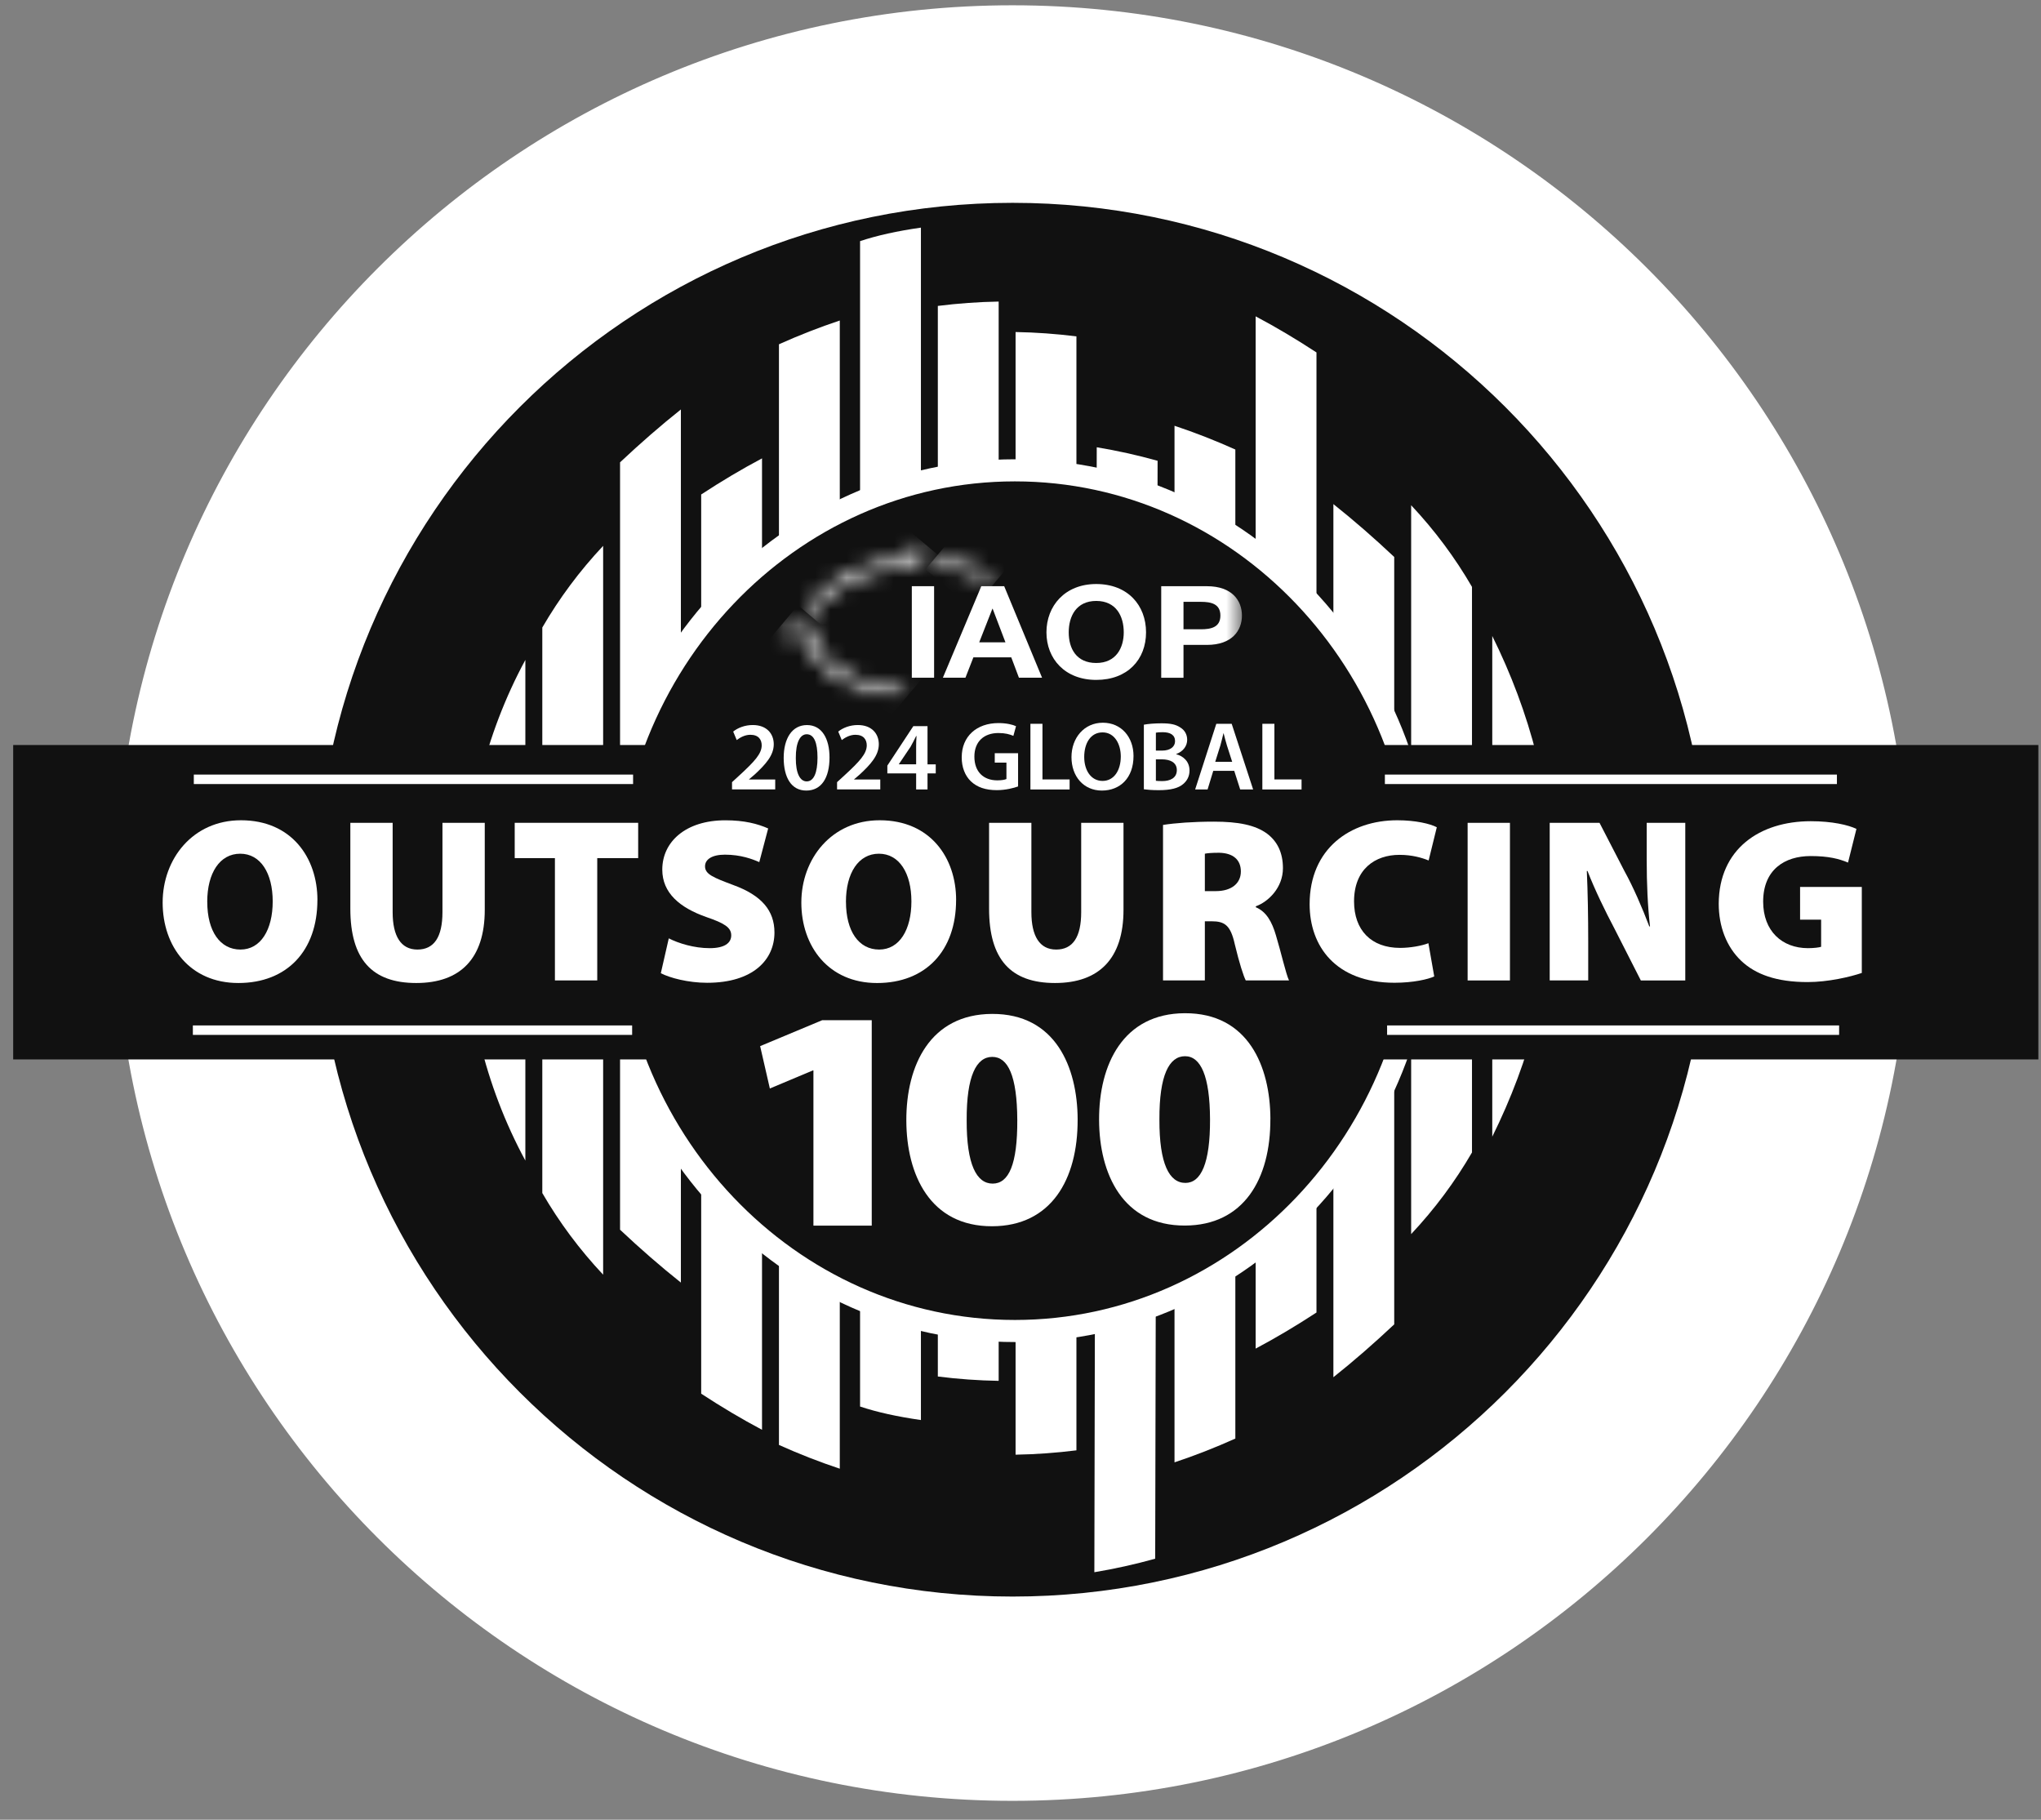 <?xml version="1.0"?>
<svg xmlns="http://www.w3.org/2000/svg" width="129" height="115" viewBox="0 0 129 115" fill="none">
<rect x="0" y="0" width="129" height="115" fill="#808080" stroke="none"/>
<path d="M63.992 112.51C94.61 112.51 119.431 87.688 119.431 57.07C119.431 26.452 94.61 1.63 63.992 1.63C33.373 1.63 8.552 26.452 8.552 57.07C8.552 87.688 33.373 112.51 63.992 112.51Z" fill="white"/>
<path fill-rule="evenodd" clip-rule="evenodd" d="M63.992 2.927C34.09 2.927 9.849 27.168 9.849 57.07C9.849 86.972 34.09 111.213 63.992 111.213C93.894 111.213 118.135 86.972 118.135 57.07C118.135 27.168 93.894 2.927 63.992 2.927ZM7.256 57.07C7.256 25.735 32.657 0.334 63.992 0.334C95.326 0.334 120.728 25.735 120.728 57.07C120.728 88.404 95.326 113.806 63.992 113.806C32.657 113.806 7.256 88.404 7.256 57.07Z" fill="white"/>
<path d="M64 100.896C88.322 100.896 108.039 81.179 108.039 56.857C108.039 32.535 88.322 12.818 64 12.818C39.678 12.818 19.961 32.535 19.961 56.857C19.961 81.179 39.678 100.896 64 100.896Z" fill="#111111"/>
<path d="M29.359 57.525C29.359 51.82 30.642 46.441 33.205 41.704V73.345C30.64 68.608 29.359 63.229 29.359 57.525Z" fill="white"/>
<path d="M38.121 34.494V80.555C36.625 78.962 35.343 77.237 34.276 75.396V39.656C35.344 37.815 36.625 36.088 38.121 34.496V34.494Z" fill="white"/>
<path d="M43.035 25.874V81.054C41.753 80.035 40.471 78.918 39.19 77.713V29.217C40.473 28.012 41.755 26.893 43.035 25.876V25.874Z" fill="white"/>
<path d="M48.163 28.967V90.356C46.881 89.678 45.599 88.914 44.318 88.075V31.249C45.6 30.409 46.883 29.645 48.163 28.967Z" fill="white"/>
<path d="M83.207 22.273V82.945C81.924 83.784 80.642 84.548 79.362 85.226V19.992C80.644 20.67 81.927 21.434 83.207 22.273Z" fill="white"/>
<path d="M88.121 35.198V83.694C86.839 84.899 85.556 86.018 84.276 87.035V31.857C85.558 32.876 86.841 33.993 88.121 35.198Z" fill="white"/>
<path d="M93.036 37.091V72.83C91.967 74.671 90.687 76.398 89.191 77.99V31.929C90.687 33.522 91.969 35.248 93.036 37.089V37.091Z" fill="white"/>
<path d="M98.164 56.013C98.164 61.717 96.668 67.096 94.318 71.833V40.192C96.668 44.929 98.164 50.308 98.164 56.013Z" fill="white"/>
<path d="M63.12 19.06V87.264C61.838 87.243 60.555 87.151 59.275 86.989V19.333C60.557 19.172 61.84 19.08 63.12 19.058V19.06Z" fill="white"/>
<path d="M53.078 20.255V92.815C51.795 92.391 50.513 91.888 49.233 91.314V21.757C50.515 21.182 51.797 20.68 53.078 20.255Z" fill="white"/>
<path d="M68.035 21.258V91.655C66.752 91.816 65.47 91.908 64.189 91.93V20.983C65.472 21.005 66.754 21.097 68.035 21.258Z" fill="white"/>
<path d="M58.206 14.385V89.74C56.71 89.526 55.427 89.243 54.36 88.886V15.239C55.429 14.882 56.71 14.598 58.206 14.385Z" fill="white"/>
<path d="M73.165 29.119L73.013 98.504C71.731 98.861 70.448 99.144 69.168 99.358L69.319 28.265C70.602 28.479 71.884 28.762 73.165 29.119Z" fill="white"/>
<path d="M78.079 28.408V90.912C76.797 91.487 75.514 91.99 74.234 92.414V26.907C75.516 27.331 76.799 27.834 78.079 28.408Z" fill="white"/>
<path d="M64.144 84.114C78.43 84.114 90.012 71.938 90.012 56.919C90.012 41.899 78.43 29.723 64.144 29.723C49.856 29.723 38.275 41.899 38.275 56.919C38.275 71.938 49.856 84.114 64.144 84.114Z" fill="#111111" stroke="white" stroke-width="1.396" stroke-miterlimit="10"/>
<path d="M128.833 47.082H0.833V66.951H128.833V47.082Z" fill="#111111"/>
<mask id="mask0_14447_9840" style="mask-type:luminance" maskUnits="userSpaceOnUse" x="49" y="34" width="30" height="11">
<path d="M78.496 34.173H49.258V44.188H78.496V34.173Z" fill="white"/>
</mask>
<g mask="url(#mask0_14447_9840)">
<path d="M59.039 37.045H57.631V42.829H59.039V37.045Z" fill="white"/>
<path d="M62.025 37.045H63.469L65.863 42.829H64.401L63.916 41.541H61.523L61.02 42.829H59.594L62.023 37.045H62.025ZM61.89 40.593H63.549L62.741 38.471H62.723L61.89 40.593Z" fill="white"/>
<mask id="mask1_14447_9840" style="mask-type:luminance" maskUnits="userSpaceOnUse" x="48" y="33" width="32" height="12">
<path d="M79.832 33.922H48.189V44.397H79.832V33.922Z" fill="white"/>
</mask>
<g mask="url(#mask1_14447_9840)">
<path d="M69.287 36.908C71.27 36.908 72.435 38.244 72.435 39.961C72.435 41.679 71.268 42.967 69.287 42.967C67.307 42.967 66.14 41.631 66.14 39.961C66.14 38.292 67.305 36.908 69.287 36.908ZM69.287 41.898C70.552 41.898 71.026 40.927 71.026 39.961C71.026 38.948 70.552 37.977 69.287 37.977C68.023 37.977 67.548 38.948 67.548 39.961C67.548 40.975 68.023 41.898 69.287 41.898Z" fill="white"/>
<path d="M73.394 37.046H76.282C77.878 37.046 78.496 37.961 78.496 38.901C78.496 39.84 77.878 40.755 76.282 40.755H74.802V42.83H73.394V37.046ZM74.802 39.768H75.897C76.551 39.768 77.134 39.639 77.134 38.901C77.134 38.163 76.551 38.033 75.897 38.033H74.802V39.766V39.768Z" fill="white"/>
</g>
<mask id="mask2_14447_9840" style="mask-type:luminance" maskUnits="userSpaceOnUse" x="49" y="39" width="9" height="6">
<path d="M49.258 39.652V40.184H50.884C51.219 42.181 53.686 43.792 56.822 44.152C56.939 44.166 57.059 44.178 57.178 44.188V43.645C57.059 43.635 56.939 43.623 56.822 43.609C53.712 43.246 51.394 41.639 51.394 39.728V39.65H49.26L49.258 39.652Z" fill="white"/>
</mask>
<g mask="url(#mask2_14447_9840)">
<path d="M52.53 35.753L47.024 42.315L53.905 48.089L59.412 41.527L52.53 35.753Z" fill="white"/>
</g>
<mask id="mask3_14447_9840" style="mask-type:luminance" maskUnits="userSpaceOnUse" x="59" y="35" width="5" height="2">
<path d="M59.089 35.348V35.813C60.154 35.903 61.136 36.136 61.979 36.479H63.16C62.065 35.835 60.651 35.398 59.089 35.27V35.348Z" fill="white"/>
</mask>
<g mask="url(#mask3_14447_9840)">
<path d="M60.773 33.267L58.496 35.98L61.48 38.484L63.757 35.77L60.773 33.267Z" fill="white"/>
</g>
<mask id="mask4_14447_9840" style="mask-type:luminance" maskUnits="userSpaceOnUse" x="51" y="34" width="8" height="5">
<path d="M57.683 34.173V35.238C54.436 35.364 51.73 36.824 51.023 38.746H51.608C52.368 37.035 55.054 35.771 58.14 35.771H58.218V34.173H57.685H57.683Z" fill="white"/>
</mask>
<g mask="url(#mask4_14447_9840)">
<path d="M53.996 30.632L48.772 36.858L55.244 42.289L60.468 36.063L53.996 30.632Z" fill="white"/>
</g>
</g>
<path d="M46.267 49.892V49.429L46.743 48.992C47.691 48.119 48.137 47.638 48.143 47.108C48.143 46.751 47.952 46.435 47.425 46.435C47.072 46.435 46.769 46.615 46.564 46.769L46.34 46.232C46.632 45.999 47.07 45.819 47.579 45.819C48.47 45.819 48.905 46.38 48.905 47.032C48.905 47.734 48.397 48.3 47.697 48.947L47.343 49.248V49.26H48.997V49.888H46.267V49.892Z" fill="white"/>
<path d="M52.429 47.865C52.429 49.152 51.921 49.96 50.962 49.96C50.002 49.96 49.538 49.122 49.532 47.903C49.532 46.659 50.064 45.821 51.005 45.821C51.947 45.821 52.429 46.683 52.429 47.865ZM50.299 47.903C50.293 48.877 50.567 49.381 50.987 49.381C51.434 49.381 51.67 48.839 51.67 47.88C51.67 46.92 51.446 46.402 50.987 46.402C50.579 46.402 50.293 46.9 50.299 47.903Z" fill="white"/>
<path d="M52.906 49.892V49.429L53.383 48.992C54.33 48.119 54.777 47.638 54.783 47.108C54.783 46.751 54.592 46.435 54.065 46.435C53.712 46.435 53.409 46.615 53.203 46.769L52.98 46.232C53.271 45.999 53.71 45.819 54.219 45.819C55.11 45.819 55.545 46.38 55.545 47.032C55.545 47.734 55.036 48.3 54.336 48.947L53.983 49.248V49.26H55.637V49.888H52.906V49.892Z" fill="white"/>
<path d="M57.904 49.892V48.877H56.084V48.384L57.725 45.891H58.623V48.304H59.143V48.877H58.623V49.892H57.904ZM57.904 48.302V47.211C57.904 46.984 57.91 46.748 57.928 46.515H57.904C57.781 46.768 57.675 46.97 57.551 47.193L56.813 48.29L56.807 48.302H57.904Z" fill="white"/>
<path d="M64.347 49.7C64.08 49.798 63.561 49.934 63.003 49.934C62.297 49.934 61.764 49.754 61.367 49.379C60.996 49.028 60.779 48.48 60.785 47.852C60.785 46.539 61.726 45.695 63.108 45.695C63.623 45.695 64.026 45.799 64.217 45.893L64.05 46.503C63.82 46.406 63.541 46.324 63.102 46.324C62.211 46.324 61.585 46.846 61.585 47.814C61.585 48.781 62.167 49.315 63.035 49.315C63.308 49.315 63.511 49.278 63.611 49.23V48.194H62.873V47.598H64.347V49.698V49.7Z" fill="white"/>
<path d="M65.127 45.741H65.888V49.257H67.604V49.892H65.127V45.741Z" fill="white"/>
<path d="M71.643 47.774C71.643 49.166 70.795 49.96 69.642 49.96C68.489 49.96 67.722 49.066 67.722 47.847C67.722 46.629 68.527 45.673 69.704 45.673C70.881 45.673 71.643 46.591 71.643 47.774ZM68.527 47.836C68.527 48.679 68.954 49.351 69.686 49.351C70.418 49.351 70.839 48.673 70.839 47.806C70.839 47.024 70.448 46.284 69.686 46.284C68.924 46.284 68.527 46.98 68.527 47.836Z" fill="white"/>
<path d="M72.299 45.797C72.54 45.747 72.981 45.711 73.408 45.711C73.972 45.711 74.319 45.779 74.603 45.977C74.862 46.13 75.035 46.401 75.035 46.753C75.035 47.133 74.794 47.484 74.341 47.652V47.664C74.78 47.776 75.183 48.119 75.183 48.693C75.183 49.062 75.021 49.351 74.78 49.549C74.483 49.808 73.994 49.936 73.232 49.936C72.811 49.936 72.488 49.906 72.297 49.88V45.797H72.299ZM73.055 47.435H73.446C73.972 47.435 74.269 47.187 74.269 46.838C74.269 46.449 73.972 46.272 73.49 46.272C73.266 46.272 73.137 46.284 73.057 46.302V47.435H73.055ZM73.055 49.343C73.155 49.355 73.284 49.361 73.458 49.361C73.946 49.361 74.381 49.176 74.381 48.665C74.381 48.185 73.96 47.987 73.434 47.987H73.057V49.341L73.055 49.343Z" fill="white"/>
<path d="M76.683 48.715L76.324 49.892H75.538L76.876 45.741H77.848L79.204 49.892H78.386L78.009 48.715H76.683ZM77.879 48.142L77.55 47.119C77.471 46.866 77.401 46.583 77.339 46.343H77.327C77.265 46.583 77.203 46.874 77.13 47.119L76.808 48.142H77.879Z" fill="white"/>
<path d="M79.786 45.741H80.548V49.257H82.264V49.892H79.786V45.741Z" fill="white"/>
<path fill-rule="evenodd" clip-rule="evenodd" d="M40.014 49.549H12.25V48.95H40.014V49.549Z" fill="white"/>
<path fill-rule="evenodd" clip-rule="evenodd" d="M116.101 49.549H87.531V48.95H116.101V49.549Z" fill="white"/>
<path d="M20.061 56.877C20.061 60.084 18.14 62.122 15.066 62.122C11.993 62.122 10.28 59.803 10.28 57.038C10.28 54.274 12.186 51.837 15.23 51.837C18.437 51.837 20.063 54.216 20.063 56.875L20.061 56.877ZM13.1 56.995C13.1 58.855 13.914 60.008 15.198 60.008C16.483 60.008 17.236 58.752 17.236 56.965C17.236 55.178 16.468 53.951 15.182 53.951C13.896 53.951 13.098 55.162 13.098 56.995H13.1Z" fill="white"/>
<path d="M24.817 52V57.645C24.817 59.152 25.334 60.008 26.383 60.008C27.432 60.008 27.965 59.224 27.965 57.645V52H30.639V57.497C30.639 60.571 29.102 62.122 26.309 62.122C23.517 62.122 22.143 60.63 22.143 57.423V52H24.817Z" fill="white"/>
<path d="M35.073 54.23H32.532V51.998H40.335V54.23H37.748V61.959H35.073V54.23Z" fill="white"/>
<path d="M42.27 59.3C42.876 59.611 43.865 59.92 44.856 59.92C45.772 59.92 46.217 59.609 46.217 59.109C46.217 58.608 45.774 58.341 44.651 57.956C42.966 57.365 41.859 56.434 41.859 54.956C41.859 53.197 43.337 51.839 45.848 51.839C47.044 51.839 47.886 52.06 48.552 52.355L47.99 54.483C47.561 54.292 46.823 54.011 45.818 54.011C45.006 54.011 44.561 54.306 44.561 54.749C44.561 55.251 45.094 55.459 46.348 55.931C48.136 56.582 48.949 57.543 48.949 58.931C48.949 60.645 47.605 62.108 44.693 62.108C43.496 62.108 42.329 61.797 41.767 61.502L42.27 59.3Z" fill="white"/>
<path d="M60.429 56.877C60.429 60.084 58.509 62.123 55.435 62.123C52.362 62.123 50.648 59.803 50.648 57.038C50.648 54.274 52.555 51.837 55.599 51.837C58.806 51.837 60.431 54.216 60.431 56.875L60.429 56.877ZM53.469 56.995C53.469 58.855 54.28 60.008 55.567 60.008C56.853 60.008 57.605 58.752 57.605 56.965C57.605 55.178 56.837 53.951 55.551 53.951C54.264 53.951 53.467 55.162 53.467 56.995H53.469Z" fill="white"/>
<path d="M65.188 52V57.645C65.188 59.152 65.705 60.008 66.754 60.008C67.803 60.008 68.336 59.224 68.336 57.645V52H71.01V57.497C71.01 60.571 69.475 62.122 66.68 62.122C63.886 62.122 62.514 60.63 62.514 57.423V52H65.188Z" fill="white"/>
<path d="M73.508 52.132C74.261 52.014 75.398 51.925 76.729 51.925C78.251 51.925 79.344 52.132 80.097 52.693C80.734 53.179 81.087 53.889 81.087 54.865C81.087 56.105 80.155 56.993 79.374 57.274V57.334C80.038 57.615 80.393 58.249 80.644 59.107C80.955 60.126 81.28 61.574 81.472 61.959H78.737C78.59 61.664 78.338 60.896 78.043 59.669C77.778 58.473 77.407 58.221 76.581 58.221H76.152V61.959H73.508V52.132ZM76.152 56.315H76.846C77.852 56.315 78.428 55.812 78.428 55.074C78.428 54.336 77.941 53.907 77.054 53.891C76.551 53.891 76.286 53.921 76.152 53.951V56.315Z" fill="white"/>
<path d="M90.648 61.708C90.264 61.885 89.334 62.106 88.137 62.106C84.414 62.106 82.774 59.787 82.774 57.142C82.774 53.626 85.345 51.837 88.315 51.837C89.468 51.837 90.399 52.058 90.812 52.279L90.296 54.378C89.853 54.2 89.246 54.023 88.449 54.023C86.913 54.023 85.582 54.924 85.582 56.963C85.582 58.78 86.662 59.903 88.493 59.903C89.143 59.903 89.867 59.769 90.281 59.607L90.65 61.706L90.648 61.708Z" fill="white"/>
<path d="M95.435 52V61.961H92.76V52H95.435Z" fill="white"/>
<path d="M97.948 61.959V51.998H101.096L102.677 55.058C103.224 56.047 103.8 57.377 104.243 58.546H104.287C104.139 57.232 104.079 55.842 104.079 54.35V52H106.517V61.961H103.708L102.023 58.65C101.461 57.587 100.81 56.256 100.338 55.044H100.294C100.354 56.388 100.382 57.896 100.382 59.505V61.959H97.944H97.948Z" fill="white"/>
<path d="M117.674 61.486C116.936 61.737 115.546 62.063 114.246 62.063C112.281 62.063 110.951 61.574 110.049 60.718C109.118 59.833 108.631 58.546 108.631 57.112C108.645 53.654 111.218 51.897 114.453 51.897C115.797 51.897 116.817 52.134 117.335 52.383L116.803 54.511C116.24 54.274 115.576 54.099 114.439 54.099C112.8 54.099 111.439 54.956 111.439 56.981C111.439 58.843 112.636 59.92 114.276 59.92C114.631 59.92 114.986 59.877 115.103 59.833V58.119H113.773V56.051H117.674V61.488V61.486Z" fill="white"/>
<path d="M51.412 67.649H51.37L48.658 68.788L48.044 66.111L51.963 64.474H55.098V77.454H51.412V67.649Z" fill="white"/>
<path d="M68.111 70.746C68.126 74.56 66.421 77.482 62.713 77.494C58.772 77.508 57.296 74.219 57.284 70.824C57.27 67.31 58.804 64.089 62.703 64.075C66.708 64.061 68.099 67.43 68.112 70.744L68.111 70.746ZM61.098 70.792C61.088 73.609 61.728 74.803 62.745 74.799C63.763 74.795 64.309 73.575 64.297 70.78C64.285 67.986 63.709 66.789 62.713 66.791C61.718 66.793 61.086 67.976 61.098 70.79V70.792Z" fill="white"/>
<path d="M80.293 70.703C80.309 74.516 78.604 77.438 74.896 77.45C70.955 77.464 69.479 74.175 69.467 70.78C69.453 67.266 70.987 64.045 74.886 64.031C78.891 64.017 80.281 67.386 80.295 70.701L80.293 70.703ZM73.28 70.749C73.27 73.565 73.91 74.76 74.928 74.755C75.903 74.751 76.491 73.531 76.479 70.737C76.469 68 75.891 66.746 74.896 66.748C73.9 66.751 73.268 67.932 73.28 70.746V70.749Z" fill="white"/>
<path fill-rule="evenodd" clip-rule="evenodd" d="M39.954 65.401H12.19V64.803H39.954V65.401Z" fill="white"/>
<path fill-rule="evenodd" clip-rule="evenodd" d="M116.24 65.401H87.671V64.803H116.24V65.401Z" fill="white"/>
</svg>
